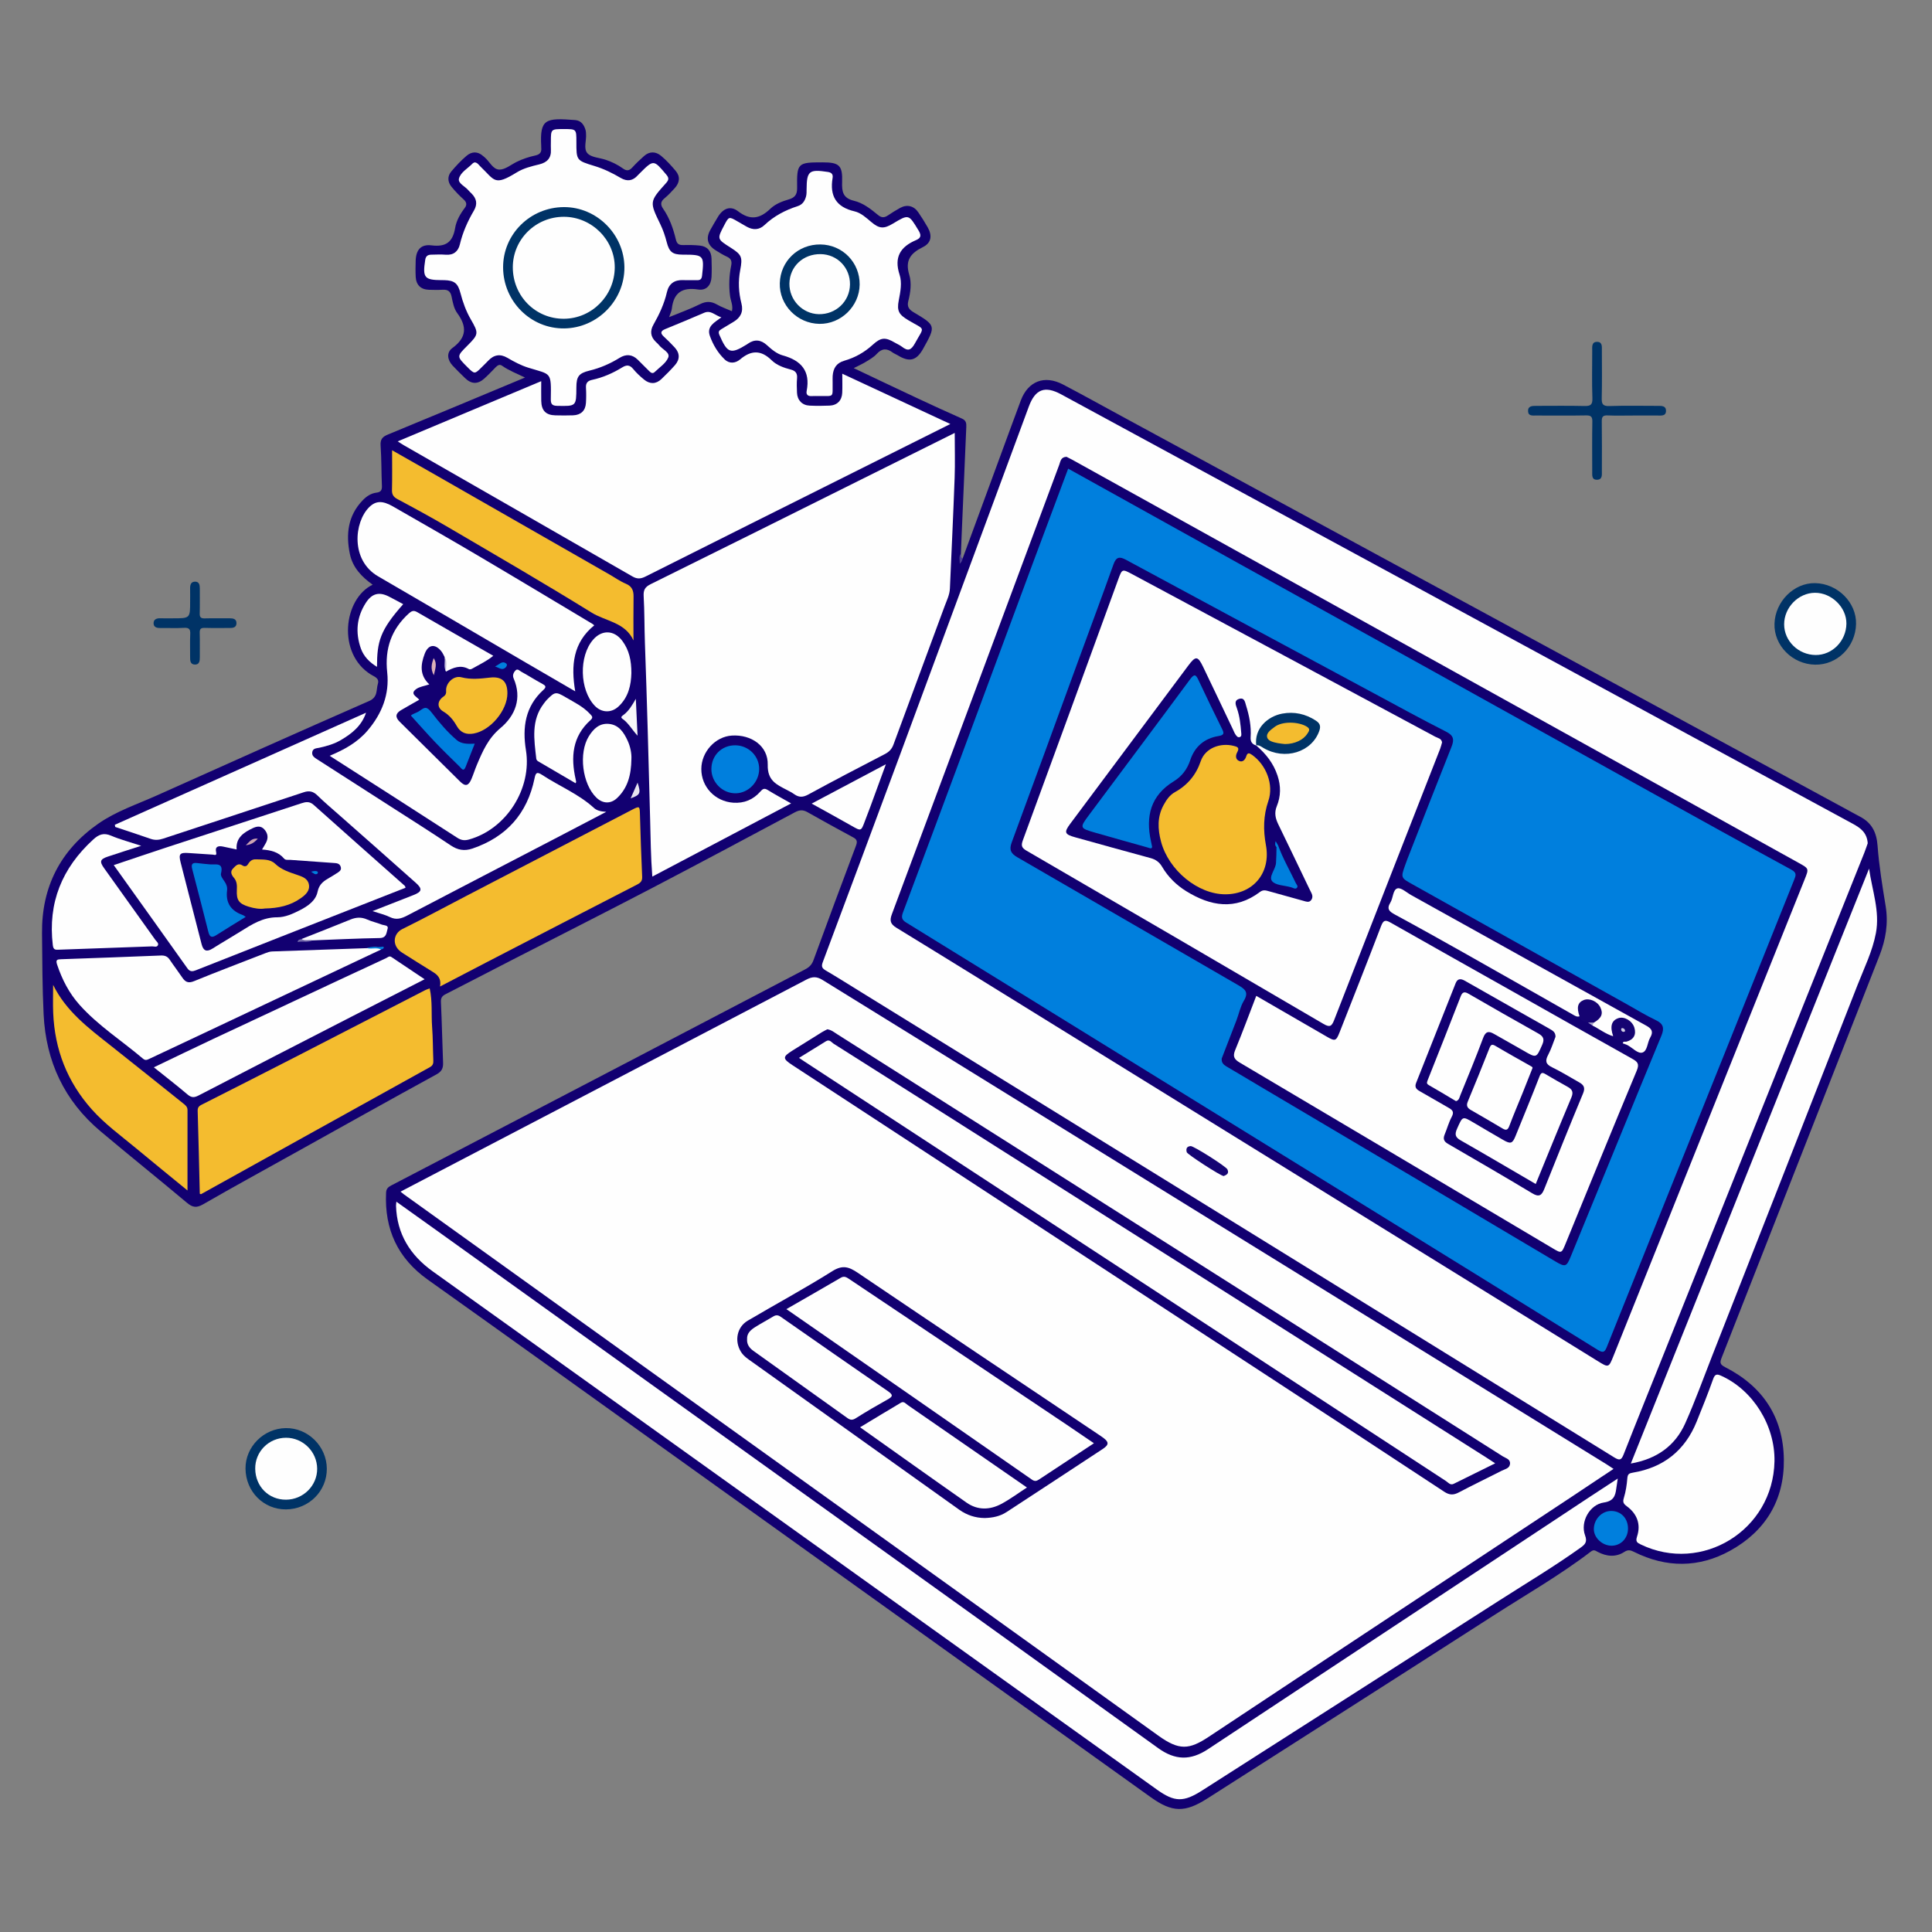<?xml version="1.0" encoding="iso-8859-1"?>
<!-- Generator: Adobe Illustrator 23.0.5, SVG Export Plug-In . SVG Version: 6.00 Build 0)  -->
<svg version="1.1" id="Layer_1" xmlns="http://www.w3.org/2000/svg" xmlns:xlink="http://www.w3.org/1999/xlink" x="0px" y="0px"
	 viewBox="0 0 1200 1200" style="enable-background:new 0 0 1200 1200;" xml:space="preserve">
<rect x="0" y="0" width="1200" height="1200" fill="#808080" stroke="none"/>
<g>
	<path style="fill:#120071;" d="M597.922,346.851c10.142-27.589,20.283-55.178,30.429-82.766c1.893-5.146,3.774-10.298,5.719-15.424
		c4.525-11.927,14.668-15.866,26.166-9.852c12.224,6.393,24.279,13.109,36.407,19.687
		c150.505,81.625,301.011,163.251,451.515,244.877c2.338,1.268,4.648,2.589,7.011,3.807c7.359,3.795,10.392,9.695,11.015,18.07
		c0.936,12.584,3.002,25.104,5.033,37.579c1.746,10.721,0.057,20.79-3.859,30.762c-32.659,83.161-65.228,166.356-97.935,249.498
		c-1.261,3.205-1.311,4.351,2.24,6.165c23.28,11.896,36.017,31.11,36.32,57.313c0.291,25.213-11.423,44.48-33.362,56.603
		c-19.403,10.721-39.631,10.73-59.613,0.773c-2.163-1.078-3.714-1.579-6.089-0.037c-5.348,3.472-11.058,2.879-16.543,0.007
		c-1.48-0.775-2.39-1.63-4.255-0.204c-19.324,14.775-40.446,26.845-60.858,39.973c-59.039,37.968-118.27,75.637-177.421,113.432
		c-13.824,8.833-21.767,8.714-35.106-0.836c-99.86-71.497-199.703-143.02-299.556-214.527
		c-49.794-35.659-99.526-71.405-149.437-106.899c-18.774-13.351-27.01-31.34-25.939-54.056c0.115-2.443,1.265-3.477,3.167-4.468
		c47.605-24.797,95.202-49.612,142.779-74.462c38.148-19.925,76.261-39.914,114.42-59.819c2.487-1.298,4.076-2.891,5.085-5.651
		c8.668-23.712,17.482-47.372,26.365-71.005c0.886-2.356,0.933-3.851-1.486-5.161c-9.584-5.191-19.157-10.406-28.63-15.795
		c-2.798-1.591-4.997-1.39-7.807,0.112c-29.898,15.977-59.796,31.958-89.85,47.639c-28.314,14.773-56.821,29.175-85.231,43.765
		c-13.959,7.169-27.874,14.426-41.852,21.558c-2.156,1.1-3.02,2.305-2.895,4.925c0.594,12.465,0.825,24.947,1.328,37.417
		c0.139,3.453-0.614,5.563-4.088,7.464c-29.569,16.173-58.971,32.653-88.419,49.048c-18.882,10.513-37.84,20.895-56.568,31.675
		c-4.052,2.332-6.52,1.956-9.979-0.949c-17.811-14.96-35.978-29.498-53.772-44.479c-22.426-18.882-33.858-43.393-35.271-72.466
		c-0.816-16.786-0.833-33.616-1.003-50.428c-0.291-28.761,11.387-51.637,34.893-68.07c11.067-7.737,24.032-12.029,36.295-17.529
		c43.955-19.713,87.923-39.398,132.041-58.742c5.51-2.416,4.238-6.808,5.379-10.61c1.071-3.569-2.164-4.456-4.248-5.742
		c-21.226-13.096-17.117-47.182,1.017-55.853c-6.848-4.846-12.409-10.706-14.144-19.015c-2.562-12.269-1.271-23.828,7.925-33.396
		c2.356-2.451,5.113-4.341,8.549-4.759c2.687-0.327,3.531-1.523,3.409-4.229c-0.374-8.317-0.223-16.665-0.811-24.963
		c-0.278-3.922,1.121-5.506,4.56-6.919c28.262-11.621,56.444-23.437,85.132-35.394c-5.082-2.441-9.993-4.333-14.305-7.361
		c-1.52-1.068-2.793-0.167-3.925,0.986c-2.335,2.379-4.606,4.835-7.093,7.046c-4.077,3.624-8.005,3.47-11.885-0.299
		c-2.63-2.555-5.275-5.102-7.763-7.791c-3.317-3.584-3.903-8.164-0.13-10.927c8.909-6.524,9.172-13.27,2.953-21.753
		c-2.044-2.789-2.742-6.727-3.483-10.26c-0.698-3.33-2.417-4.357-5.558-4.172c-2.824,0.166-5.667,0.106-8.497,0.019
		c-5.006-0.154-7.934-2.952-8.206-8.015c-0.178-3.324-0.12-6.668-0.016-9.998c0.209-6.679,3.155-10.394,9.822-9.569
		c9.051,1.12,13.218-2.069,14.695-10.834c0.757-4.492,3.139-8.693,5.994-12.455c1.376-1.814,1.22-3.472-0.666-5.179
		c-2.707-2.45-5.285-5.095-7.587-7.926c-2.455-3.019-2.658-6.539-0.087-9.566c2.9-3.414,5.984-6.744,9.392-9.635
		c3.242-2.75,6.961-2.944,10.375,0.155c0.246,0.223,0.517,0.419,0.773,0.631c3.166,2.628,5.232,7.706,9.299,7.752
		c3.538,0.04,7.131-3.02,10.665-4.779c3.732-1.857,7.684-3.121,11.713-4.011c2.86-0.632,3.932-2.087,3.598-4.849
		c-0.04-0.328,0.011-0.667-0.007-0.999c-0.915-16.889,2.692-17.566,21.086-16.13c3.813,0.298,5.651,3.134,6.559,6.592
		c0.167,0.635,0.128,1.324,0.185,1.987c0.356,4.109-1.73,9.223,0.911,12.072c2.359,2.545,7.274,2.717,11.059,3.945
		c3.968,1.288,7.683,3.113,11.066,5.543c2.129,1.53,3.776,1.417,5.603-0.582c2.354-2.576,4.885-5.012,7.511-7.313
		c3.397-2.977,7.233-2.72,10.462-0.037c3.308,2.749,6.249,6.001,9.038,9.298c3.03,3.583,2.524,7.363-0.526,10.749
		c-2.005,2.226-4.068,4.448-6.379,6.337c-2.45,2.003-2.614,3.937-0.894,6.412c4.034,5.805,6.321,12.392,7.953,19.167
		c0.651,2.701,1.865,3.51,4.433,3.462c3.486-0.065,7.002-0.051,10.462,0.324c4.636,0.503,7.097,3.371,7.249,8.019
		c0.125,3.829,0.202,7.673,0.006,11.496c-0.262,5.12-3.238,8.549-8.285,7.77c-9.882-1.527-15.243,1.903-16.372,11.909
		c-0.178,1.578-0.974,3.087-1.688,5.242c6.791-2.797,13.146-5.027,19.121-8.016c3.865-1.933,7.021-1.864,10.649,0.212
		c2.839,1.624,5.99,2.702,9.235,4.125c0.861-3.546-0.772-6.451-1.16-9.482c-0.813-6.346-0.551-12.641,0.715-18.865
		c0.563-2.767-0.104-4.367-2.695-5.535c-2.399-1.081-4.649-2.517-6.898-3.906c-5.133-3.171-6.273-7.442-3.384-12.659
		c1.521-2.746,3.124-5.449,4.743-8.139c3.142-5.222,7.732-7.155,12.475-3.502c7.629,5.876,13.621,4.652,20.053-1.521
		c3.104-2.978,7.272-4.617,11.445-5.817c3.642-1.048,5.273-2.896,5.213-7.07c-0.224-15.599,0.3-15.956,15.876-15.951
		c10.305,0.003,12.421,1.886,12.07,12.247c-0.198,5.855,0.426,9.964,7.349,11.608c5.585,1.326,10.416,5.071,14.876,8.778
		c2.256,1.875,3.959,1.835,6.173,0.356c2.485-1.66,5.014-3.276,7.637-4.703c4.301-2.339,8.527-1.306,11.293,2.761
		c2.055,3.021,4.02,6.116,5.823,9.293c2.912,5.131,2.304,9.669-2.95,12.276c-7.615,3.778-11.243,8.182-8.499,17.227
		c1.544,5.09,0.792,10.928-0.597,16.308c-0.849,3.291,0.304,5.169,3.155,6.864c14.082,8.374,14.045,8.437,6.034,22.802
		c-4.127,7.401-8.485,8.483-15.854,3.965c-0.987-0.605-2.127-0.987-3.045-1.675c-3.597-2.698-6.677-2.69-9.902,0.878
		c-1.843,2.039-4.423,3.468-6.815,4.937c-2.253,1.384-4.696,2.46-7.465,3.883c12.934,6.126,25.595,12.178,38.305,18.127
		c9.605,4.496,19.234,8.944,28.935,13.227c2.558,1.129,2.776,2.869,2.673,5.19c-0.986,22.272-1.922,44.545-2.869,66.819
		c-0.169,3.989-0.32,7.979-0.479,11.968c-0.84,1.508,0.132,3.148-0.412,4.869C596.857,347.966,597.236,347.288,597.922,346.851z"/>
	<path style="fill:#003366;" d="M1014.5,258.094c-5.332,0-10.671,0.162-15.993-0.064c-2.889-0.123-3.658,0.825-3.615,3.642
		c0.155,10.329,0.066,20.661,0.057,30.992c-0.002,2.31,0.424,5.187-2.916,5.312c-3.468,0.13-3.069-2.776-3.072-5.087
		c-0.013-10.331-0.13-20.664,0.069-30.991c0.06-3.128-0.869-3.93-3.926-3.875c-10.327,0.188-20.66,0.079-30.991,0.065
		c-2.129-0.003-4.85,0.444-5.011-2.629c-0.172-3.283,2.518-3.367,4.955-3.366c9.998,0.002,19.999-0.154,29.991,0.081
		c3.701,0.087,5.168-0.618,5.02-4.774c-0.35-9.818-0.119-19.658-0.108-29.489c0.003-2.464-0.495-5.655,3.149-5.578
		c3.244,0.068,2.842,3.063,2.843,5.381c0.004,9.831,0.162,19.666-0.081,29.491c-0.091,3.711,0.629,5.145,4.77,5.001
		c9.986-0.347,19.991-0.108,29.989-0.115c2.391-0.002,5.22-0.125,5.166,3.13c-0.055,3.341-3.001,2.865-5.299,2.87
		C1024.497,258.102,1019.499,258.094,1014.5,258.094z"/>
	<path style="fill:#003366;" d="M1127.397,412.836c-14.102-0.244-25.666-11.914-25.228-25.46
		c0.445-13.782,12.091-25.413,25.214-25.181c13.984,0.247,25.783,12.033,25.448,25.422
		C1152.477,401.821,1141.128,413.073,1127.397,412.836z"/>
	<path style="fill:#003366;" d="M177.68,937.511c-13.976,0.109-25.063-11.053-25.186-25.358
		c-0.117-13.525,11.244-24.934,25.027-25.132c13.769-0.198,25.41,11.332,25.474,25.231
		C203.059,926.167,191.801,937.4,177.68,937.511z"/>
	<path style="fill:#003366;" d="M107.461,384.048c10.632-0.001,10.632-0.001,10.632-10.441c0-2.667,0.042-5.334-0.011-8
		c-0.045-2.207,0.412-4.259,2.981-4.325c2.637-0.068,3.057,1.999,3.042,4.202c-0.036,5.166,0.103,10.337-0.059,15.498
		c-0.076,2.419,0.733,3.178,3.116,3.11c5.162-0.147,10.332-0.023,15.498-0.054c2.197-0.013,4.242,0.4,4.217,3.044
		c-0.025,2.63-2.064,2.999-4.262,2.979c-5.166-0.049-10.337,0.1-15.498-0.064c-2.429-0.077-3.147,0.739-3.07,3.118
		c0.161,4.995,0.016,9.999,0.062,14.998c0.021,2.325-0.185,4.742-3.104,4.66c-2.904-0.082-2.947-2.566-2.925-4.843
		c0.045-4.666-0.152-9.341,0.073-13.997c0.143-2.953-0.554-4.157-3.8-3.964c-4.982,0.296-9.996,0.03-14.995,0.097
		c-2.099,0.028-3.891-0.611-3.965-2.806c-0.084-2.468,1.738-3.294,4.07-3.228C102.126,384.106,104.795,384.048,107.461,384.048z"/>
	<path style="fill:#4D4094;" d="M597.922,346.851c-0.18,1.242-0.651,2.324-1.791,3.294c0.085-2.217-0.827-4.32,0.708-6.17
		C597.285,344.902,596.483,346.298,597.922,346.851z"/>
	<path style="fill:#FEFEFE;" d="M248.761,740.15c11.864-6.195,23.474-12.259,35.085-18.32
		c72.314-37.752,144.641-75.481,216.909-113.321c3.684-1.929,6.343-2.187,10.179,0.186
		C673.23,709.088,835.617,809.331,997.99,909.597c1.261,0.779,2.48,1.626,4.205,2.762c-9.314,6.2-18.306,12.222-27.333,18.19
		c-74.676,49.366-149.406,98.652-223.995,148.15c-12.313,8.171-18.472,8.632-31.424-0.672
		c-111.638-80.198-223.37-160.264-335.067-240.379c-44.564-31.963-89.112-63.949-133.664-95.929
		C250.179,741.337,249.687,740.898,248.761,740.15z"/>
	<path style="fill:#FEFEFE;" d="M1160.079,523.761c-0.568,1.595-1.269,3.793-2.124,5.929
		c-41.411,103.508-82.833,207.011-124.259,310.512c-8.408,21.008-16.917,41.975-25.183,63.039c-1.452,3.701-2.501,4.078-6.009,1.908
		c-155.827-96.376-311.728-192.634-467.621-288.903c-7.342-4.534-14.635-9.151-22.078-13.515c-2.32-1.361-2.725-2.563-1.783-5.081
		c15.889-42.45,31.73-84.917,47.477-127.419c26.881-72.553,53.694-145.131,80.522-217.704c3.996-10.81,9.919-13.1,20.049-7.605
		c163.916,88.926,327.825,177.864,491.759,266.757C1155.574,514.252,1159.601,517.138,1160.079,523.761z"/>
	<path style="fill:#FEFEFE;" d="M491.373,499.011c-29.223,15.41-57.501,30.321-86.212,45.461
		c-0.957-12.356-1.052-24.109-1.36-35.859c-0.956-36.451-1.917-72.904-3.232-109.343c-0.348-9.654-0.22-19.316-0.779-28.947
		c-0.227-3.915,0.846-5.762,4.436-7.534c42.886-21.164,85.664-42.545,128.472-63.867c20.161-10.042,40.324-20.081,60.297-30.027
		c0,9.488,0.279,18.687-0.055,27.864c-0.833,22.932-1.949,45.853-2.939,68.78c-0.169,3.922-1.952,7.376-3.261,10.933
		c-10.549,28.672-21.234,57.295-31.784,85.966c-1.047,2.846-2.705,4.562-5.421,5.964c-15.941,8.226-31.825,16.566-47.584,25.133
		c-3.228,1.755-5.742,1.8-8.611-0.232c-1.475-1.045-3.108-1.882-4.718-2.718c-6.378-3.312-12.012-5.788-11.769-15.596
		c0.289-11.655-10.23-18.869-22.279-18.119c-10.27,0.639-18.931,10.104-18.973,20.732c-0.043,11.108,8.504,20.179,19.834,20.969
		c6.725,0.469,12.397-1.87,16.823-6.916c1.404-1.6,2.405-2.319,4.504-1.02C481.231,493.401,485.874,495.884,491.373,499.011z"/>
	<path style="fill:#FEFEFE;" d="M247.026,274.136c29.82-12.506,59.134-24.799,89.137-37.381c0,4.656-0.067,8.462,0.015,12.264
		c0.131,6.02,2.877,8.823,8.783,8.963c3.663,0.087,7.334,0.126,10.993-0.016c4.88-0.189,7.682-2.876,7.988-7.713
		c0.199-3.153,0.208-6.337,0.012-9.49c-0.181-2.909,1.11-4.244,3.806-4.823c6.704-1.438,12.909-4.17,18.723-7.747
		c2.652-1.631,4.646-1.655,6.781,0.963c1.984,2.433,4.342,4.616,6.781,6.609c3.575,2.923,7.354,2.924,10.775-0.325
		c2.895-2.749,5.712-5.598,8.361-8.582c3.231-3.639,3.133-7.542-0.147-11.082c-2.149-2.319-4.392-4.561-6.717-6.703
		c-2.256-2.079-2.073-3.464,0.8-4.647c8.103-3.335,16.207-6.668,24.244-10.156c4.226-1.834,6.736,1.687,10.701,2.825
		c-4.16,3.138-9.32,5.531-7.131,11.616c1.972,5.481,4.955,10.499,9.203,14.554c3.022,2.885,6.793,2.301,9.541-0.021
		c6.89-5.821,13.01-5.945,19.611,0.534c3.175,3.116,7.603,4.659,11.98,5.789c2.85,0.736,4.062,2.34,3.791,5.391
		c-0.265,2.975-0.157,5.996-0.03,8.99c0.196,4.606,3.201,7.773,7.789,7.99c4.155,0.197,8.333,0.185,12.489-0.004
		c4.705-0.215,7.606-3.207,7.816-7.97c0.161-3.653,0.032-7.318,0.032-11.85c22.493,10.472,44.512,20.724,67.111,31.245
		c-20.417,10.207-40.262,20.126-60.106,30.047c-43.096,21.546-86.207,43.062-129.255,64.705c-2.946,1.481-5.171,1.614-8.094-0.069
		c-47.317-27.241-94.697-54.371-142.058-81.535C249.666,275.887,248.636,275.166,247.026,274.136z"/>
	<path style="fill:#FEFEFE;" d="M246.203,746.398c9.196,6.567,17.931,12.784,26.644,19.032
		c110.515,79.237,221.036,158.468,331.536,237.726c38.362,27.516,76.666,55.111,115.006,82.657
		c10.522,7.56,20.042,7.822,30.918,0.638c79.278-52.366,158.531-104.77,237.795-157.157c5.347-3.534,10.725-7.02,16.718-10.94
		c-0.397,2.647-0.703,4.421-0.922,6.205c-0.577,4.685-1.764,7.812-7.743,8.685c-8.83,1.289-14.739,12.033-11.638,20.403
		c1.501,4.051,0.053,5.589-2.7,7.563c-16.371,11.739-33.67,22.048-50.611,32.905c-61.472,39.393-123.023,78.662-184.537,117.99
		c-11.544,7.38-17.118,7.292-28.139-0.595C568.588,1004.219,418.64,896.933,268.709,789.625
		c-13.917-9.961-22.186-23.167-22.731-40.646C245.959,748.374,246.079,747.764,246.203,746.398z"/>
	<path style="fill:#FEFEFE;" d="M294.812,100.847c1.807,0.17,2.573,1.614,3.622,2.616c8.972,8.576,8.472,12.275,22.543,3.608
		c4.237-2.61,9.143-3.801,13.966-4.968c4.86-1.176,7.531-3.928,7.234-9.145c-0.095-1.661-0.014-3.332-0.014-4.998
		c0.001-7.797,0.001-7.797,8.043-7.796c7.794,0,7.794,0,7.794,7.927c0,11.56-0.01,11.593,11.297,15.031
		c5.742,1.746,11.07,4.361,16.214,7.389c4.053,2.385,7.598,1.849,10.69-1.701c0.328-0.376,0.703-0.71,1.057-1.063
		c8.752-8.738,8.703-8.696,16.677,0.829c1.647,1.967,1.477,3.208-0.177,5.053c-10.41,11.611-10.411,11.665-3.614,25.665
		c1.747,3.599,2.99,7.328,3.982,11.182c1.56,6.059,3.606,7.623,9.732,7.687c0.333,0.003,0.667,0,1,0.001
		c12.205,0.035,12.632,0.603,11.198,13.086c-0.255,2.221-1.187,2.818-3.169,2.768c-2.831-0.071-5.67,0.088-8.497-0.039
		c-5.456-0.244-8.945,2.219-10.158,7.491c-1.654,7.189-4.711,13.764-8.333,20.11c-2.299,4.027-1.865,7.579,1.466,10.793
		c0.719,0.694,1.505,1.344,2.106,2.132c1.962,2.575,6.851,4.405,5.592,7.55c-1.421,3.55-5.413,6.106-8.391,8.986
		c-1.538,1.487-2.727,0.151-3.789-0.883c-2.268-2.209-4.478-4.477-6.727-6.706c-3.449-3.418-7.322-3.659-11.315-1.189
		c-5.826,3.603-11.983,6.304-18.66,7.92c-6.678,1.617-8.15,3.638-8.182,10.397c-0.056,11.859-0.054,11.739-11.949,11.501
		c-3.179-0.064-3.973-1.216-3.929-4.133c0.264-17.321,0.376-15.127-13.953-19.562c-4.612-1.428-8.845-3.703-12.982-6.122
		c-4.606-2.694-8.517-1.894-12.054,1.887c-1.252,1.338-2.585,2.599-3.881,3.895c-4.455,4.456-4.455,4.456-9.093-0.182
		c-6.509-6.508-6.509-6.508,0.024-13.042c7.224-7.224,7.254-7.788,2.169-16.594c-2.908-5.036-4.856-10.48-6.32-16.102
		c-1.619-6.215-3.772-7.935-10.106-8.123c-0.5-0.015-1,0-1.5-0.003c-10.89-0.05-12.032-1.516-10.292-12.683
		c0.363-2.331,1.679-3.094,3.709-3.133c2.999-0.057,6.016-0.224,8.995,0.025c4.879,0.409,7.781-2.102,8.789-6.374
		c1.77-7.504,4.846-14.407,8.704-20.974c2.444-4.159,1.694-7.545-1.513-10.746c-0.59-0.589-1.242-1.127-1.757-1.775
		c-2.038-2.567-6.762-4.418-5.991-7.418c1.023-3.975,5.564-6.324,8.529-9.432C293.915,101.159,294.447,101.034,294.812,100.847z"/>
	<path style="fill:#FEFEFE;" d="M227.354,442.686c-2.759,8.19-8.779,12.939-15.556,16.933c-4.191,2.47-8.769,3.798-13.494,4.828
		c-1.619,0.353-3.921,0.246-4.344,2.645c-0.433,2.458,1.48,3.532,3.134,4.596c15.136,9.739,30.303,19.43,45.444,29.161
		c12.5,8.033,25.079,15.949,37.409,24.236c4.415,2.967,8.587,3.637,13.539,1.949c21.127-7.201,34.001-21.687,38.515-43.501
		c0.728-3.521,1.362-4.446,4.833-2.16c10.586,6.971,22.554,11.761,32.078,20.449c1.701,1.552,4.035,2.218,7.633,2.431
		c-10.508,5.493-20.05,10.5-29.61,15.474c-31.348,16.309-62.72,32.573-94.033,48.949c-3.557,1.86-6.775,2.876-10.711,0.946
		c-3.081-1.511-6.527-2.278-10.822-3.714c9.066-3.557,17.205-6.791,25.376-9.942c5.293-2.041,5.834-3.772,1.576-7.579
		c-15.985-14.29-32.106-28.427-48.166-42.633c-4.357-3.854-8.825-7.601-12.967-11.676c-2.564-2.522-5.047-3.145-8.453-2.015
		c-29.14,9.668-58.317,19.223-87.471,28.85c-2.596,0.857-5.044,1.036-7.696,0.108c-7.294-2.555-14.649-4.935-21.98-7.384
		c-0.087-0.451-0.174-0.903-0.261-1.354C123.338,489.084,175.346,465.885,227.354,442.686z"/>
	<path style="fill:#FEFEFE;" d="M508.703,245.999c-1.5-0.001-3.006-0.085-4.498,0.019c-2.351,0.164-3.628-0.845-3.172-3.18
		c2.409-12.329-3.331-18.924-14.809-22.072c-3.797-1.041-6.961-3.733-9.938-6.443c-3.639-3.313-7.609-3.769-11.758-0.843
		c-0.136,0.096-0.259,0.211-0.4,0.299c-10.372,6.445-12.303,5.751-17.28-5.696c-0.822-1.89-0.368-2.711,1.135-3.592
		c2.577-1.51,5.117-3.084,7.679-4.622c4.36-2.617,6.179-6.259,4.863-11.36c-1.767-6.849-2.107-13.778-0.763-20.756
		c1.557-8.084,0.912-9.583-5.98-13.949c-8.45-5.354-8.45-5.354-3.956-13.888c2.91-5.526,2.909-5.524,8.406-2.323
		c1.853,1.079,3.702,2.166,5.572,3.214c3.904,2.189,7.758,2.094,11.032-1.014c5.918-5.618,12.911-9.27,20.566-11.729
		c3.104-0.997,4.47-3.249,5.236-6.022c0.39-1.412,0.339-2.966,0.35-4.458c0.091-11.419,1.557-12.567,13.279-10.771
		c2.392,0.367,3.224,1.611,2.871,3.717c-1.871,11.161,2.169,18.102,13.635,20.75c3.921,0.906,7.186,3.914,10.382,6.62
		c5.049,4.274,7.874,4.338,13.449,0.992c9.857-5.917,9.768-5.862,15.773,4.016c1.705,2.805,2.115,4.745-1.34,6.209
		c-9.77,4.139-13.874,10.567-10.286,21.546c1.599,4.894,0.537,10.534-0.507,15.841c-1.341,6.816,0.2,8.994,6.131,12.516
		c10.584,6.285,9.864,3.41,3.99,14.098c-2.459,4.474-4.377,5.206-8.204,2.216c-1.282-1.002-2.853-1.627-4.269-2.464
		c-5.948-3.513-8.676-3.433-13.821,1.271c-5.142,4.702-11.032,8.01-17.626,9.902c-4.991,1.431-6.912,4.734-7.263,9.454
		c-0.099,1.326-0.006,2.666-0.022,3.999C517.044,247.308,518.404,245.874,508.703,245.999z"/>
	<path style="fill:#FEFEFE;" d="M1012.938,909.029c49.483-123.568,98.728-246.544,147.974-369.521
		c1.902,13.531,6.821,26.479,4.243,40.083c-2.152,11.356-7.298,21.69-11.453,32.331c-30.007,76.863-60.194,153.656-90.339,230.464
		c-5.454,13.896-10.518,27.97-16.598,41.588C1040.441,898.141,1028.946,906.21,1012.938,909.029z"/>
	<path style="fill:#F4BC2F;" d="M124.093,741.435c-0.417-17.09-0.781-34.315-1.316-51.534c-0.083-2.66,1.516-3.264,3.33-4.183
		c18.913-9.585,37.824-19.172,56.688-28.853c27.094-13.906,54.146-27.894,81.224-41.831c0.857-0.441,1.801-0.713,2.871-1.128
		c1.804,8.096,0.9,16.122,1.509,24.044c0.522,6.792,0.453,13.628,0.74,20.44c0.082,1.937-0.087,3.314-2.119,4.439
		c-47.417,26.256-94.788,52.596-142.175,78.907C124.754,741.785,124.545,741.622,124.093,741.435z"/>
	<path style="fill:#FEFEFE;" d="M276.105,407.978c-0.651-1.156-1.159-2.428-1.979-3.448c-3.934-4.894-8.141-4.26-10.341,1.554
		c-2.541,6.715-3.275,13.257,2.863,19.004c-3.131,1.069-6.12,1.397-8.2,2.946c-3.999,2.979,0.276,4.504,1.945,6.602
		c-3.84,2.188-7.603,4.277-11.311,6.461c-3.337,1.966-3.798,4.264-0.87,7.151c12.569,12.392,25.05,24.873,37.629,37.254
		c3.205,3.154,5.152,2.656,6.977-1.627c1.235-2.897,2.157-5.927,3.386-8.827c3.575-8.432,6.961-16.414,14.667-22.858
		c9.098-7.608,13.531-18.452,8.136-30.883c-0.85-1.958,0.042-3.755,1.316-4.999c1.177-1.149,2.476,0.378,3.502,0.938
		c4.351,2.373,8.519,5.083,12.888,7.419c2.113,1.13,2.908,1.935,0.8,3.846c-11.293,10.238-13.133,23.276-10.846,37.441
		c3.855,23.883-12.223,49.052-35.398,55.493c-2.784,0.774-4.835,0.478-7.355-1.156c-26.168-16.959-52.454-33.736-79.153-50.85
		c9.131-3.821,17.265-8.3,23.552-15.678c8.925-10.474,13.664-22.471,12.187-36.14c-1.587-14.689,2.569-26.76,13.473-36.639
		c1.648-1.493,2.953-2.05,5.123-0.792c15.661,9.081,31.395,18.033,47.295,27.134c-3.953,3.286-8.357,5.28-12.512,7.666
		c-0.79,0.454-1.741,1.099-2.795,0.529c-5.076-2.75-9.604-0.824-14.074,1.631C275.703,414.194,277.264,410.952,276.105,407.978z"/>
	<path style="fill:#F4BC2F;" d="M273.311,612.745c0.914-5.427-1.803-7.453-4.943-9.363c-6.246-3.8-12.384-7.777-18.582-11.655
		c-6.544-4.095-5.756-11.772,0.106-14.665c13.216-6.522,26.186-13.541,39.264-20.344c34.358-17.872,68.714-35.748,103.087-53.592
		c5.146-2.671,5.081-2.593,5.245,3.029c0.375,12.804,0.786,25.608,1.369,38.404c0.121,2.653-0.978,3.747-3.148,4.863
		c-31.213,16.044-62.382,32.173-93.553,48.298C292.905,602.507,283.679,607.343,273.311,612.745z"/>
	<path style="fill:#FEFEFE;" d="M369.096,388.413c-13.152,10.682-14.559,24.867-11.81,41.001
		c-10.681-6.214-20.764-12.059-30.828-17.938c-30.516-17.828-60.979-35.746-91.553-53.475c-17.35-10.061-14.868-33.663-5.7-42.882
		c4.064-4.087,8.258-4.348,14.765-0.617c17.564,10.07,35.147,20.109,52.584,30.396c23.878,14.087,47.629,28.39,71.429,42.61
		C368.4,387.757,368.745,388.124,369.096,388.413z"/>
	<path style="fill:#FEFEFE;" d="M236.727,589.75c-36.743,17.343-73.483,34.69-110.229,52.027
		c-11.243,5.305-22.502,10.577-33.745,15.884c-1.355,0.64-2.444,1.172-3.935-0.095c-13.15-11.167-27.865-20.505-39.454-33.485
		c-6.465-7.241-10.816-15.728-13.889-24.946c-1.023-3.069,0.062-3.256,2.604-3.342c20.609-0.696,41.216-1.479,61.82-2.305
		c2.372-0.095,4.109,0.496,5.482,2.554c2.489,3.732,5.241,7.288,7.748,11.009c1.894,2.81,3.688,3.886,7.385,2.368
		c14.674-6.027,29.535-11.595,44.309-17.379c1.401-0.548,2.727-1.022,4.281-1.073c19.617-0.645,39.231-1.358,58.846-2.053
		C230.911,588.825,234.023,587.148,236.727,589.75z"/>
	<path style="fill:#FEFEFE;" d="M1102.158,907.657c-0.855,42.974-45.23,69.849-82.964,51.679c-2.293-1.104-3.461-1.749-2.399-4.964
		c2.505-7.58,0.041-14.104-6.37-18.827c-2.046-1.507-2.624-2.556-1.822-5.165c1.209-3.935,1.831-8.114,2.16-12.233
		c0.205-2.56,1.105-3.073,3.476-3.468c19.067-3.179,32.34-13.78,39.604-31.724c3.548-8.764,7.075-17.545,10.238-26.451
		c1.107-3.115,2.367-3.163,4.936-2.007C1088.826,863.408,1102.565,885.379,1102.158,907.657z"/>
	<path style="fill:#FEFEFE;" d="M251.891,551.39c-26.054,10.24-51.891,20.382-77.718,30.549
		c-17.513,6.894-35.007,13.836-52.524,20.719c-1.904,0.748-3.644,1.056-5.204-1.142c-15.091-21.262-30.276-42.458-45.802-64.188
		c11.479-3.845,22.604-7.635,33.771-11.3c27.572-9.049,55.168-18.026,82.738-27.079c2.788-0.915,5.089-1.337,7.676,0.982
		c18.796,16.844,37.731,33.534,56.607,50.289C251.648,550.408,251.673,550.806,251.891,551.39z"/>
	<path style="fill:#F4BC2F;" d="M243.532,279.656c8.559,4.866,17.031,9.659,25.48,14.49c36.449,20.844,72.892,41.699,109.336,62.553
		c3.456,1.977,6.747,4.336,10.387,5.871c3.904,1.647,4.841,4.337,4.778,8.17c-0.144,8.793-0.046,17.59-0.046,27.062
		c-5.133-11.318-17.225-11.851-26.091-17.348c-29.339-18.191-59.235-35.488-89.007-52.975c-10.3-6.05-20.808-11.756-31.348-17.382
		c-2.553-1.363-3.631-2.792-3.558-5.729C243.662,296.398,243.532,288.418,243.532,279.656z"/>
	<path style="fill:#FEFEFE;" d="M263.739,608.235c-15.464,7.91-30.405,15.526-45.322,23.189
		c-31.72,16.296-63.451,32.571-95.097,49.009c-2.81,1.459-4.501,1.368-6.91-0.68c-6.677-5.678-13.628-11.033-20.853-16.822
		c12.611-6.035,24.615-11.866,36.692-17.542c26.119-12.275,52.274-24.473,78.416-36.699c9.757-4.563,19.513-9.129,29.292-13.645
		c0.962-0.444,1.835-1.515,3.173-0.612C249.804,598.94,256.51,603.401,263.739,608.235z"/>
	<path style="fill:#F4BC2F;" d="M33.001,611.734c8.045,16.364,21.86,26.74,35.398,37.42c15.112,11.921,30.095,24.005,45.145,36.004
		c1.438,1.147,2.927,2.154,2.924,4.319c-0.025,16.72-0.014,33.44-0.014,49.944c-10.165-8.331-21.18-17.264-32.088-26.327
		c-9.306-7.732-19.138-14.839-27.278-23.945c-15.327-17.147-23.116-37.244-24.052-60.085
		C32.8,623.297,33.001,617.511,33.001,611.734z"/>
	<path style="fill:#FEFEFE;" d="M87.701,525.336c-7.668,2.477-14.263,4.545-20.813,6.746c-4.715,1.584-5.173,3.016-2.29,7.066
		c10.599,14.891,21.238,29.754,31.876,44.617c0.751,1.049,2.231,2.007,1.599,3.352c-0.676,1.44-2.392,0.65-3.635,0.695
		c-19.27,0.705-38.543,1.339-57.813,2.058c-2.177,0.081-3.463,0.211-3.824-2.814c-3.14-26.331,5.719-47.915,25.099-65.624
		c3.408-3.114,6.443-4.362,11.045-2.404C74.684,521.47,80.787,523.059,87.701,525.336z"/>
	<path style="fill:#FEFEFE;" d="M357.533,486.488c-7.842-4.576-15.62-9.099-23.367-13.675c-0.494-0.292-1.007-0.969-1.068-1.517
		c-1.32-11.852-3.388-23.823,4.731-34.376c0.603-0.784,1.18-1.601,1.87-2.303c4.956-5.04,5.596-5.095,11.668-1.526
		c5.267,3.096,10.822,5.737,15.084,10.335c1.244,1.342,2.228,2.143,0.332,3.842c-11.37,10.187-12.344,23.037-9.207,36.884
		c0.106,0.469,0.212,0.94,0.275,1.416C357.871,485.714,357.751,485.879,357.533,486.488z"/>
	<path style="fill:#FEFEFE;" d="M392.161,418.065c-0.193,7.301-1.726,14.983-8.076,20.819c-4.487,4.123-10.51,3.848-14.694-0.538
		c-9.414-9.87-9.929-30.726-1.011-41.013c5.464-6.304,13.057-6.047,18.113,0.682C390.758,403.691,392.178,410.247,392.161,418.065z"
		/>
	<path style="fill:#FEFEFE;" d="M392.177,471.412c-0.136,10.027-2.315,18.024-8.894,24.27c-3.94,3.741-8.878,3.576-12.844-0.249
		c-8.793-8.479-11.163-27.694-4.703-38.127c2.863-4.624,6.572-8.205,12.403-7.689c6.268,0.554,9.367,5.378,11.685,10.427
		C391.621,463.956,392.359,468.281,392.177,471.412z"/>
	<path style="fill:#F4BC2F;" d="M315.16,430.627c-0.01,10.579-10.539,23.163-20.999,24.998c-4.509,0.791-8.074-0.465-10.484-4.728
		c-2.035-3.599-4.553-6.731-8.34-8.96c-4.118-2.423-3.792-6.663,0.226-9.36c1.217-0.817,1.666-1.898,1.532-3.397
		c-0.424-4.764,4.618-9.765,9.407-8.523c6.014,1.56,11.791,0.882,17.735,0.212C311.773,420.017,315.167,423.212,315.16,430.627z"/>
	<path style="fill:#FEFEFE;" d="M504.147,499.126c15.365-8.148,30.26-16.047,46.097-24.446c-3.377,9.237-6.452,17.681-9.554,26.114
		c-1.144,3.11-2.367,6.19-3.525,9.295c-2.35,6.299-2.294,6.217-8.3,2.797C520.891,508.345,512.834,503.952,504.147,499.126z"/>
	<path style="fill:#007FDD;" d="M441.858,477.663c0.03-8.463,6.395-14.795,14.824-14.745c8.291,0.048,15.001,6.77,14.857,14.882
		c-0.142,7.999-6.666,14.741-14.444,14.926C448.856,492.922,441.829,485.974,441.858,477.663z"/>
	<path style="fill:#FEFEFE;" d="M250.443,375.258c-14.552,16.356-16.225,23.28-16.29,38.938c-4.744-2.873-8.278-6.558-9.985-11.342
		c-3.532-9.9-2.715-19.578,3.148-28.563c3.646-5.587,8.057-6.834,13.976-3.886C244.357,371.932,247.346,373.609,250.443,375.258z"/>
	<path style="fill:#007FDD;" d="M255.217,444.468c0.895-1.096,3.494-1.59,5.503-3.009c2.938-2.075,4.165-3.108,7.518,1.292
		c4.527,5.941,9.633,11.971,15.48,16.944c2.821,2.399,6.761,2.452,11.151,2.21c-2.024,5.163-3.839,9.859-5.705,14.533
		c-1.272,3.184-2.594,0.793-3.563-0.153c-5.234-5.106-10.471-10.215-15.516-15.506C265.056,455.504,260.254,450.013,255.217,444.468
		z"/>
	<path style="fill:#FDFDFE;" d="M187.276,583.235c10.123-4.01,20.279-7.941,30.352-12.075c3.58-1.469,6.873-1.647,10.457-0.024
		c2.855,1.292,5.998,1.933,8.918,3.104c1.459,0.585,4.515,0.252,3.716,2.731c-0.713,2.21-0.504,5.593-4.856,5.665
		c-13.942,0.23-27.875,0.937-41.812,1.46C191.748,584.152,189.237,585.86,187.276,583.235z"/>
	<path style="fill:#007FDD;" d="M1011.184,949.423c-0.006,5.951-4.351,10.551-10.049,10.638c-5.844,0.09-11.242-4.928-11.171-10.384
		c0.08-6.176,5.037-11.276,10.883-11.197C1006.902,938.561,1011.191,943.102,1011.184,949.423z"/>
	<path style="fill:#F7F7FA;" d="M394.926,434.05c0.371,7.956,0.691,14.798,1.069,22.906c-3.717-4.085-5.757-8.018-9.395-10.506
		c-1.637-1.119,0.199-2.006,0.913-2.575C390.52,441.484,392.496,438.326,394.926,434.05z"/>
	<path style="fill:#E6E4F0;" d="M391.714,495.877c1.525-3.468,2.835-6.449,4.296-9.771
		C398.15,492.74,397.772,493.663,391.714,495.877z"/>
	<path style="fill:#DCB1B8;" d="M269.34,408.738c2.397,3.474,0.998,6.534,0.133,10.667
		C267.144,415.246,268.184,412.184,269.34,408.738z"/>
	<path style="fill:#007FDD;" d="M307.462,413.952c2.803-1.241,4.299-3.762,6.868-1.888c1.035,0.755,0.267,2.022-0.357,2.595
		C311.864,416.598,310.169,414.809,307.462,413.952z"/>
	<path style="fill:#007FDD;" d="M236.727,589.75c-2.814-1.452-5.898-0.066-8.777-0.836c3.092-1.422,6.42-0.349,9.603-0.884
		c0.742-0.125,1.195,0.454,0.472,1.133C237.698,589.47,237.167,589.561,236.727,589.75z"/>
	<path style="fill:#7469AB;" d="M187.276,583.235c2.116,1.406,4.567,0.17,6.774,0.86c-2.91,1.496-6.066,0.265-9.175,1.047
		C185.033,583.375,186.393,583.63,187.276,583.235z"/>
	<path style="fill:#C4BFDB;" d="M276.105,407.978c1.915,2.899,0.809,6.096,0.906,9.174
		C275.402,414.224,276.607,411.017,276.105,407.978z"/>
	<path style="fill:#FEFEFE;" d="M1127.707,406.835c-10.71-0.091-19.532-8.685-19.539-19.034
		c-0.007-10.486,8.807-19.529,19.111-19.608c10.351-0.079,19.681,9.08,19.554,19.195
		C1146.697,398.126,1138.046,406.923,1127.707,406.835z"/>
	<path style="fill:#FEFEFE;" d="M177.655,893.018c10.534-0.016,19.275,8.672,19.34,19.224c0.065,10.513-8.637,19.18-19.318,19.239
		c-10.787,0.06-18.992-8.156-19.154-19.178C158.367,901.668,166.932,893.034,177.655,893.018z"/>
	<path style="fill:#120071;" d="M513.878,639.311c2.602,0.395,4.397,1.968,6.33,3.192c43.964,27.85,87.906,55.735,131.856,83.606
		c93.797,59.482,187.599,118.956,281.372,178.475c1.832,1.163,4.8,1.694,4.463,4.706c-0.313,2.791-3.142,3.183-5.133,4.198
		c-8.877,4.527-17.868,8.834-26.68,13.481c-3.3,1.74-5.786,1.722-9.04-0.424c-36.226-23.891-72.562-47.614-108.877-71.369
		c-98.652-64.535-197.306-129.066-295.964-193.59c-6.221-4.069-6.228-5.178,0.091-9.12c6.067-3.784,12.122-7.586,18.2-11.351
		C511.617,640.421,512.826,639.868,513.878,639.311z"/>
	<path style="fill:#120071;" d="M611.617,942.875c-5.86-0.041-11.143-1.832-15.843-5.177
		c-25.062-17.836-50.087-35.724-75.126-53.592c-17.733-12.654-35.477-25.291-53.192-37.97c-2.685-1.921-5.51-3.644-7.324-6.639
		c-4.031-6.654-2.42-15.24,4.287-19.196c17.491-10.317,35.383-19.981,52.57-30.774c6.362-3.995,10.303-2.683,15.801,1.034
		c50.249,33.975,100.677,67.683,151.052,101.472c5.035,3.377,5.411,5.095,1.086,7.959c-19.831,13.13-39.782,26.077-59.664,39.13
		C621.082,941.868,616.453,942.742,611.617,942.875z"/>
	<path style="fill:#120071;" d="M662.439,283.73c1.021,0.523,2.359,1.159,3.652,1.877c114.375,63.462,228.747,126.929,343.117,190.4
		c36.037,19.999,72.067,40.014,108.104,60.013c6.269,3.479,6.286,3.464,3.591,10.182c-39.56,98.619-79.12,197.238-118.684,295.856
		c-3.035,7.566-3.035,7.544-10.015,3.229c-112.155-69.339-224.312-138.673-336.47-208.007c-32.951-20.37-65.866-40.8-98.913-61.013
		c-3.788-2.317-4.365-4.411-2.866-8.43c34.721-93.041,69.323-186.127,103.973-279.195
		C658.692,286.594,658.831,283.87,662.439,283.73z"/>
	<path style="fill:#150473;" d="M760.073,730.465c-1.767,0.037-22.577-13.442-22.954-14.797c-0.585-2.098-0.079-3.636,2.44-3.808
		c1.835-0.125,21.934,12.634,22.79,14.434C763.645,729.024,761.71,729.739,760.073,730.465z"/>
	<path style="fill:#003366;" d="M350.252,128.635c20.321-0.093,37.426,16.895,37.584,37.326
		c0.16,20.592-16.752,37.789-37.394,38.027c-20.787,0.239-37.882-16.82-37.958-37.88
		C312.409,145.486,329.296,128.73,350.252,128.635z"/>
	<path style="fill:#003366;" d="M508.954,201.155c-13.814-0.214-24.983-11.686-24.605-25.273
		c0.382-13.731,11.37-24.201,25.239-24.047c13.723,0.152,24.521,11.213,24.356,24.95
		C533.784,190.198,522.335,201.363,508.954,201.155z"/>
	<path style="fill:#120071;" d="M146.97,527.618c-0.597-7.245,4.366-10.533,9.896-13.168c2.373-1.13,5.078-1.834,7.327,0.72
		c2.236,2.539,2.567,5.27,1.041,8.231c-0.672,1.304-1.475,2.54-2.479,4.249c5.265,0.381,10.148,1.446,13.669,5.607
		c0.988,1.167,2.495,0.718,3.778,0.815c8.942,0.672,17.887,1.3,26.833,1.922c1.839,0.128,3.772,0.11,4.539,2.238
		c0.845,2.344-1.016,3.232-2.526,4.224c-1.385,0.911-2.799,1.782-4.237,2.608c-3.548,2.039-6.555,3.91-7.554,8.795
		c-1.128,5.519-5.959,8.916-10.968,11.471c-4.453,2.272-9.185,4.421-14.091,4.412c-8.894-0.017-15.732,4.38-22.752,8.78
		c-5.76,3.609-11.661,6.993-17.406,10.624c-3.666,2.318-5.748,1.506-6.815-2.679c-4.327-16.966-8.763-33.904-13.054-50.879
		c-1.33-5.261-0.445-6.127,5.081-5.756c4.971,0.333,9.939,0.703,14.912,0.988c1.045,0.06,2.679,1.018,2.053-1.696
		c-0.787-3.416,1.542-3.873,4.264-3.308C141.229,526.386,143.971,526.98,146.97,527.618z"/>
	<path style="fill:#FEFEFE;" d="M928.681,908.899c-8.887,4.396-17.321,8.585-25.773,12.737c-2.155,1.059-3.424-0.845-4.837-1.767
		c-33.986-22.168-67.931-44.399-101.89-66.609c-98.812-64.629-197.627-129.254-296.44-193.882c-0.955-0.624-1.897-1.268-3.452-2.31
		c5.831-3.594,11.301-6.934,16.737-10.331c2.242-1.401,3.408,0.688,4.759,1.542c42.027,26.569,84.005,53.216,125.994,79.844
		c93.244,59.132,186.49,118.259,279.733,177.392C925.043,906.487,926.547,907.501,928.681,908.899z"/>
	<path style="fill:#FEFEFE;" d="M488.412,813.135c11.572-6.658,22.728-13.021,33.814-19.503c2.011-1.176,3.414-0.416,4.993,0.642
		c45.164,30.26,90.337,60.505,135.5,90.766c5.489,3.678,10.929,7.429,16.746,11.388c-11.645,7.671-22.917,15.065-34.143,22.53
		c-1.57,1.044-2.666,1.25-4.402,0.042c-50.135-34.885-100.323-69.695-150.503-104.516
		C489.927,814.144,489.427,813.817,488.412,813.135z"/>
	<path style="fill:#FEFEFE;" d="M637.852,923.92c-5.624,3.646-10.533,7.314-15.875,10.173c-7.177,3.841-14.754,4.025-21.604-0.767
		c-21.915-15.333-43.679-30.882-66.168-46.821c8.808-5.311,17.059-10.34,25.375-15.26c1.836-1.086,2.988,0.598,4.337,1.533
		C588.334,889.697,612.773,906.582,637.852,923.92z"/>
	<path style="fill:#FEFEFE;" d="M464.025,831.786c-0.222-3.716,2.363-5.845,5.22-7.634c3.63-2.274,7.428-4.279,11.093-6.498
		c1.642-0.994,2.97-0.89,4.549,0.211c22.171,15.458,44.328,30.937,66.621,46.218c3.505,2.403,2.942,3.391-0.282,5.187
		c-6.653,3.706-13.244,7.544-19.674,11.622c-2.101,1.332-3.438,1.152-5.292-0.177c-19.423-13.919-38.906-27.753-58.325-41.677
		C465.609,837.368,463.812,835.167,464.025,831.786z"/>
	<path style="fill:#007FDD;" d="M663.459,291.082c13.23,7.35,26.155,14.524,39.074,21.708
		c22.816,12.686,45.618,25.399,68.446,38.063c37.232,20.655,74.494,41.256,111.718,61.925
		c47.397,26.317,94.754,52.706,142.157,79.012c29.231,16.221,58.471,32.427,87.834,48.405c3.511,1.91,2.733,3.668,1.683,6.283
		c-14.611,36.409-29.159,72.844-43.769,109.254c-24.146,60.172-48.351,120.32-72.423,180.522c-1.362,3.406-2.202,4.408-5.84,2.144
		c-48.59-30.229-97.28-60.299-145.963-90.38c-46.415-28.68-92.852-57.323-139.276-85.987
		c-48.125-29.715-96.237-59.454-144.396-89.114c-2.726-1.679-2.903-3.385-1.852-6.185c12.095-32.22,24.102-64.473,36.086-96.735
		c14.879-40.055,29.699-80.131,44.576-120.186C648.741,330.353,656.042,310.923,663.459,291.082z"/>
	<path style="fill:#FEFEFE;" d="M350.273,197.986c-17.637,0.108-31.733-14.066-31.755-31.933
		c-0.021-17.361,14.192-31.424,31.733-31.397c17.313,0.027,31.723,14.42,31.582,31.546
		C381.689,183.673,367.582,197.88,350.273,197.986z"/>
	<path style="fill:#FEFEFE;" d="M509.75,157.84c10.349,0.158,18.35,8.463,18.19,18.883c-0.16,10.472-8.727,18.623-19.356,18.417
		c-10.166-0.197-18.447-8.836-18.267-19.056C490.503,165.52,498.861,157.674,509.75,157.84z"/>
	<path style="fill:#F4BC2F;" d="M164.526,564.284c-2.961,0.52-6.553-0.034-10.077-1.121c-6.115-1.887-7.647-4.088-7.338-10.396
		c0.132-2.689,0.117-5.317-1.805-7.535c-1.523-1.757-2.511-3.842-0.588-5.752c1.526-1.516,3.139-3.799,5.946-1.906
		c1.112,0.75,2.423,0.617,3.122-0.457c1.289-1.983,2.444-3.52,5.301-3.369c4.165,0.22,8.543-0.349,11.829,2.775
		c3.908,3.714,8.769,5.229,13.64,6.877c3.178,1.075,6.601,2.184,7.305,5.957c0.751,4.027-2.196,6.512-5.019,8.522
		C180.425,562.448,173.049,564.117,164.526,564.284z"/>
	<path style="fill:#007FDD;" d="M152.614,569.502c-6.3,3.895-12.41,7.58-18.416,11.428c-2.875,1.842-4.046,0.808-4.781-2.104
		c-3.287-13.017-6.601-26.027-10.023-39.009c-0.765-2.903-0.078-4.127,2.998-3.762c2.634,0.313,5.272,0.594,7.915,0.817
		c3.633,0.308,8.764-1.482,6.937,5.761c-0.344,1.364,1.196,3.386,2.215,4.864c1.203,1.744,1.839,3.499,1.578,5.592
		c-0.969,7.787,2.524,12.715,9.764,15.267C151.376,568.56,151.861,569.018,152.614,569.502z"/>
	<path style="fill:#CCA3B2;" d="M160.136,520.916c-2.34,2.574-4.252,3.713-7.461,4.069
		C155.006,522.902,156.195,520.459,160.136,520.916z"/>
	<path style="fill:#007FDD;" d="M193.193,541.446c2.068-0.512,3.189-0.694,4.162,0.053c0.156,0.12,0.041,1.001-0.194,1.153
		C195.687,543.612,194.884,542.359,193.193,541.446z"/>
	<path style="fill:#120071;" d="M758.83,657.458c3.057-7.904,6.142-15.797,9.159-23.716c1.538-4.037,2.375-8.47,4.565-12.099
		c3.103-5.141,1.044-7.127-3.376-9.675c-45.814-26.41-91.491-53.058-137.283-79.508c-4.026-2.326-5.206-4.608-3.513-9.186
		c13.835-37.403,27.447-74.888,41.147-112.341c7.365-20.133,14.876-40.215,22.079-60.406c1.657-4.646,3.738-4.998,7.761-2.826
		c51.53,27.826,103.107,55.562,154.684,83.3c14.653,7.88,29.236,15.904,44.077,23.413c4.733,2.395,5.26,4.86,3.442,9.412
		c-9.306,23.307-18.386,46.703-27.54,70.071c-0.423,1.081-0.805,2.178-1.194,3.272c-2.889,8.125-2.833,8.026,4.886,12.337
		c44.43,24.814,88.831,49.681,133.245,74.524c5.808,3.249,11.489,6.775,17.499,9.598c4.758,2.235,5.363,5.065,3.487,9.582
		c-9.12,21.953-18.087,43.97-27.109,65.964c-9.715,23.683-19.444,47.36-29.136,71.052c-2.715,6.638-3.354,6.983-9.707,3.228
		c-23.622-13.961-47.185-28.023-70.79-42.013c-37.624-22.3-75.266-44.57-112.897-66.858c-6.868-4.068-13.703-8.193-20.594-12.222
		C759.81,661.24,758.584,659.901,758.83,657.458z"/>
	<path style="fill:#FEFEFE;" d="M895.688,461.15c-0.403,1.356-0.691,2.663-1.172,3.895c-21.961,56.16-43.975,112.299-65.837,168.497
		c-1.533,3.94-2.703,4.736-6.637,2.43c-61.396-35.978-122.871-71.822-184.403-107.566c-3.151-1.83-3.522-3.233-2.286-6.594
		c19.835-53.93,39.496-107.924,59.198-161.903c2.413-6.61,2.426-6.625,8.788-3.216c62.697,33.596,125.397,67.188,188.05,100.865
		C892.963,458.404,895.398,458.661,895.688,461.15z"/>
	<path style="fill:#FEFEFE;" d="M780.289,618.551c14.864,8.599,29.374,16.999,43.891,25.388c5.059,2.924,5.717,2.717,7.884-2.795
		c8.63-21.955,17.321-43.887,25.741-65.922c1.359-3.556,2.523-4.097,5.789-2.241c24.683,14.027,49.445,27.914,74.178,41.853
		c25.313,14.266,50.589,28.597,75.967,42.745c3.397,1.894,4.637,3.185,2.857,7.448c-14.914,35.707-29.476,71.56-44.156,107.364
		c-2.554,6.229-2.569,6.201-8.074,2.931c-64.756-38.464-129.5-76.949-194.317-115.311c-3.483-2.061-4.486-3.84-2.86-7.775
		C771.745,641.205,775.873,629.998,780.289,618.551z"/>
	<path style="fill:#FEFEFE;" d="M1001.997,643.639c-4.757-1.381-8.595-4.541-12.955-6.69c-0.44-1.085,0.119-1.858,0.802-2.594
		c4.323-3.793,4.668-7.815,0.834-10.735c-2.015-1.535-4.326-1.752-6.612-0.719c-2.059,0.931-2.738,2.77-2.685,4.941
		c0.028,1.144,0.407,2.324-0.292,3.408c-1.633,0.553-2.901-0.364-4.184-1.091c-22.247-12.613-44.461-25.285-66.736-37.847
		c-14.519-8.189-29.071-16.324-43.732-24.254c-3.462-1.873-5.346-3.429-2.849-7.461c1.774-2.864,1.503-7.99,4.343-8.804
		c2.299-0.659,5.765,2.596,8.662,4.206c48.653,27.04,97.28,54.125,145.981,81.078c3.516,1.946,4.439,3.905,2.397,7.371
		c-1.823,3.093-1.67,8.27-4.815,9.295c-2.785,0.908-6.019-2.779-9.049-4.453c-0.996-0.55-2.129-0.854-3.199-1.271
		c-0.04-2.417,2.203-2.071,3.494-2.805c2.784-1.583,3.635-3.796,2.358-6.692c-1.361-3.086-3.411-5.538-7.192-4.849
		c-3.164,0.577-4.897,2.656-4.594,6.051C1002.092,641.032,1002.593,642.33,1001.997,643.639z"/>
	<path style="fill:#150372;" d="M1001.997,643.639c-2.134-6.079-1.115-9.741,3.123-11.221c3.746-1.308,8.74,1.642,10.025,5.922
		c1.297,4.322-0.46,7.428-4.9,8.644c-0.834,0.228-2.071-0.473-2.336,1.035C1006.229,646.168,1003.325,645.967,1001.997,643.639z"/>
	<path style="fill:#150372;" d="M981.089,631.25c-1.94-5.504-1.162-8.57,2.558-10.091c3.502-1.432,8.502,0.752,10.354,4.521
		c1.926,3.921,0.771,6.68-3.948,9.438c-1.235,0.688-2.473,0.596-3.713,0.014C984.104,634.495,981.503,634.352,981.089,631.25z"/>
	<path style="fill:#A9A2CB;" d="M986.339,635.132c1.238-0.005,2.476-0.009,3.713-0.014c-0.337,0.61-0.673,1.221-1.01,1.831
		C988.141,636.344,987.24,635.738,986.339,635.132z"/>
	<path style="fill:#120071;" d="M780.15,462.964c6.04,5.119,10.783,11.046,13.337,18.76c2.154,6.504,2.099,12.798-0.434,18.976
		c-1.679,4.093-0.898,7.587,0.909,11.296c6.452,13.243,12.791,26.541,19.174,39.818c0.359,0.748,0.709,1.502,1.11,2.228
		c0.942,1.705,1.391,3.49,0.059,5.118c-1.305,1.595-3.061,0.823-4.622,0.396c-7.182-1.962-14.354-3.963-21.519-5.985
		c-1.927-0.544-3.604-1.063-5.572,0.426c-15.355,11.619-30.787,8.829-45.835-0.483c-6.075-3.759-11.26-8.848-14.94-15.121
		c-1.716-2.924-3.964-4.549-7.224-5.427c-15.641-4.212-31.235-8.601-46.846-12.926c-6.492-1.799-6.971-3.061-3.065-8.297
		c24.436-32.754,48.878-65.505,73.322-98.253c4.651-6.231,5.952-6.174,9.267,0.698c6.252,12.962,12.396,25.976,18.587,38.967
		c0.5,1.048,0.902,2.17,1.563,3.107c0.642,0.91,1.441,2.113,2.81,1.477c1.051-0.488,0.788-1.77,0.717-2.66
		c-0.408-5.125-0.943-10.217-2.679-15.141c-0.714-2.024-1.959-4.842,1.364-5.842c3.346-1.008,3.646,1.945,4.322,4.107
		c1.996,6.392,3.291,12.911,2.844,19.638c-0.185,2.792,0.856,4.439,3.478,5.19L780.15,462.964z"/>
	<path style="fill:#003366;" d="M780.15,462.964c0,0,0.131,0.069,0.129,0.068c-1.395-10.655,7.263-18.144,16.124-19.786
		c7.431-1.377,14.509,0.138,20.911,4.353c2.347,1.545,3.208,3.21,2.164,6.246c-4.59,13.347-21.391,18.644-34.821,10.679
		C783.197,463.658,781.963,462.609,780.15,462.964z"/>
	<path style="fill:#120071;" d="M966.147,643.99c-1.402,3.533-2.616,7.551-4.546,11.19c-1.973,3.72-1.607,5.79,2.405,7.726
		c5.784,2.792,11.258,6.227,16.871,9.374c2.814,1.578,3.876,3.295,2.406,6.826c-8.221,19.744-16.187,39.595-24.129,59.454
		c-1.558,3.895-3.195,5.169-7.347,2.675c-17.39-10.446-34.943-20.625-52.49-30.807c-2.509-1.456-3.105-3.119-2.029-5.722
		c1.516-3.669,2.562-7.571,4.415-11.05c1.581-2.969,0.528-4.198-1.908-5.563c-6.036-3.382-11.948-6.987-17.995-10.349
		c-2.226-1.237-3.237-2.577-2.211-5.156c8.212-20.637,16.377-41.293,24.556-61.944c1.202-3.035,3.322-2.823,5.64-1.511
		c13.354,7.559,26.69,15.148,40.035,22.723c4.166,2.365,8.361,4.681,12.503,7.086C964.149,640.002,966.235,640.938,966.147,643.99z"
		/>
	<path style="fill:#D0CDE3;" d="M1009.412,640.459c-0.279,0.141-0.661,0.508-1.002,0.473c-0.88-0.09-1.523-0.61-1.488-1.579
		c0.018-0.489,0.27-0.926,0.947-0.765C1008.758,638.798,1009.324,639.279,1009.412,640.459z"/>
	<path style="fill:#F4BC2F;" d="M761.168,555.466c-17.055,0.071-35.311-14.886-40.043-32.763c-2.054-7.759-2.406-15.335,1.612-22.69
		c1.79-3.277,3.803-6.228,7.155-8.08c7.764-4.289,13.069-10.764,15.876-19.061c2.86-8.455,12.431-11.646,20.432-9.609
		c2.059,0.524,3.938,0.939,2.322,3.849c-1.125,2.026-1.323,4.546,1.199,5.565c2.225,0.899,3.685-0.841,4.354-2.951
		c0.754-2.377,1.832-2.107,3.608-0.854c8.848,6.244,13.602,18.525,10.125,28.595c-3.155,9.137-3.236,18.163-1.515,27.49
		C789.457,542.1,778.419,555.394,761.168,555.466z"/>
	<path style="fill:#007FDD;" d="M715.602,525.962c-0.156,1.644-1.665,0.747-3.023,0.363c-10.679-3.02-21.379-5.966-32.04-9.045
		c-10.129-2.925-10.145-3.009-3.909-11.375c20.845-27.961,41.779-55.857,62.503-83.907c2.713-3.672,3.643-3.076,5.335,0.558
		c4.696,10.086,9.596,20.078,14.512,30.06c1.282,2.604,1.637,3.944-2.116,4.553c-8.742,1.417-14.778,6.497-17.593,15.007
		c-1.856,5.609-5.199,10.04-10.18,13.082c-14.445,8.821-17.647,21.815-14.179,37.384
		C715.091,523.449,715.249,524.261,715.602,525.962z"/>
	<path style="fill:#007FDD;" d="M793.879,525.12c2.919,8.14,7.3,15.591,10.972,23.376c0.438,0.928,1.721,1.972,0.563,3.066
		c-0.797,0.753-1.875,0.138-2.797-0.225c-0.307-0.121-0.629-0.206-0.947-0.296c-3.971-1.133-9.365-1.091-11.526-3.714
		c-2.32-2.816,2.116-7.219,2.408-11.326c0.236-3.315,0.261-6.608,0.303-9.914C792.538,525.068,792.963,524.834,793.879,525.12z"/>
	<path style="fill:#007FDD;" d="M793.879,525.12c-0.341,0.322-0.682,0.644-1.023,0.967c-0.92-0.845-1.044-1.874-0.526-3.618
		C792.971,523.566,793.425,524.343,793.879,525.12z"/>
	<path style="fill:#F4BC2F;" d="M798.186,462.14c-1.187-0.143-2.852-0.24-4.472-0.562c-2.612-0.519-6.036-1.231-6.644-3.586
		c-0.733-2.841,2.483-4.821,4.614-6.481c4.637-3.611,14.735-3.362,19.934-0.218c2.606,1.576,1.304,2.976,0.365,4.452
		C809.533,459.598,804.126,462.136,798.186,462.14z"/>
	<path style="fill:#FEFEFE;" d="M953.866,735.403c-15.778-9.201-31.124-18.257-46.597-27.091c-3.447-1.968-3.844-3.735-2.209-7.368
		c3.461-7.691,3.176-7.808,10.305-3.608c6.1,3.594,12.19,7.205,18.329,10.73c4.674,2.684,5.752,2.225,7.698-2.613
		c4.946-12.297,10.076-24.522,14.837-36.889c0.984-2.557,1.833-2.499,3.735-1.383c4.551,2.67,9.1,5.348,13.73,7.875
		c2.902,1.583,3.701,3.323,2.302,6.646C968.547,699.397,961.34,717.194,953.866,735.403z"/>
	<path style="fill:#FEFEFE;" d="M904.363,683.933c-0.469-0.273-0.896-0.518-1.319-0.769c-5.108-3.024-10.181-6.109-15.344-9.034
		c-1.464-0.83-1.677-1.388-1.012-3.05c6.951-17.38,13.782-34.809,20.584-52.249c1.011-2.593,2.264-3.093,4.758-1.653
		c14.414,8.322,28.852,16.607,43.386,24.719c3.147,1.756,4.032,3.482,2.524,6.917c-3.706,8.445-3.557,8.468-11.534,3.851
		c-6.135-3.551-12.339-6.985-18.492-10.505c-3.244-1.856-5.165-1.615-6.682,2.454c-4.449,11.935-9.334,23.708-14.142,35.507
		C906.519,681.52,906.337,683.406,904.363,683.933z"/>
	<path style="fill:#FEFEFE;" d="M951.889,663.337c-2.161,5.447-4.159,10.551-6.208,15.634c-2.727,6.765-5.623,13.466-8.176,20.296
		c-0.956,2.559-1.936,3.051-4.27,1.652c-6.521-3.906-13.109-7.701-19.695-11.497c-2.112-1.217-2.94-2.623-1.896-5.136
		c4.577-11.022,9.087-22.074,13.442-33.184c0.908-2.315,1.609-2.75,3.837-1.427c7.101,4.22,14.327,8.229,21.518,12.296
		C951.175,662.386,951.944,662.689,951.889,663.337z"/>
</g>
</svg>
